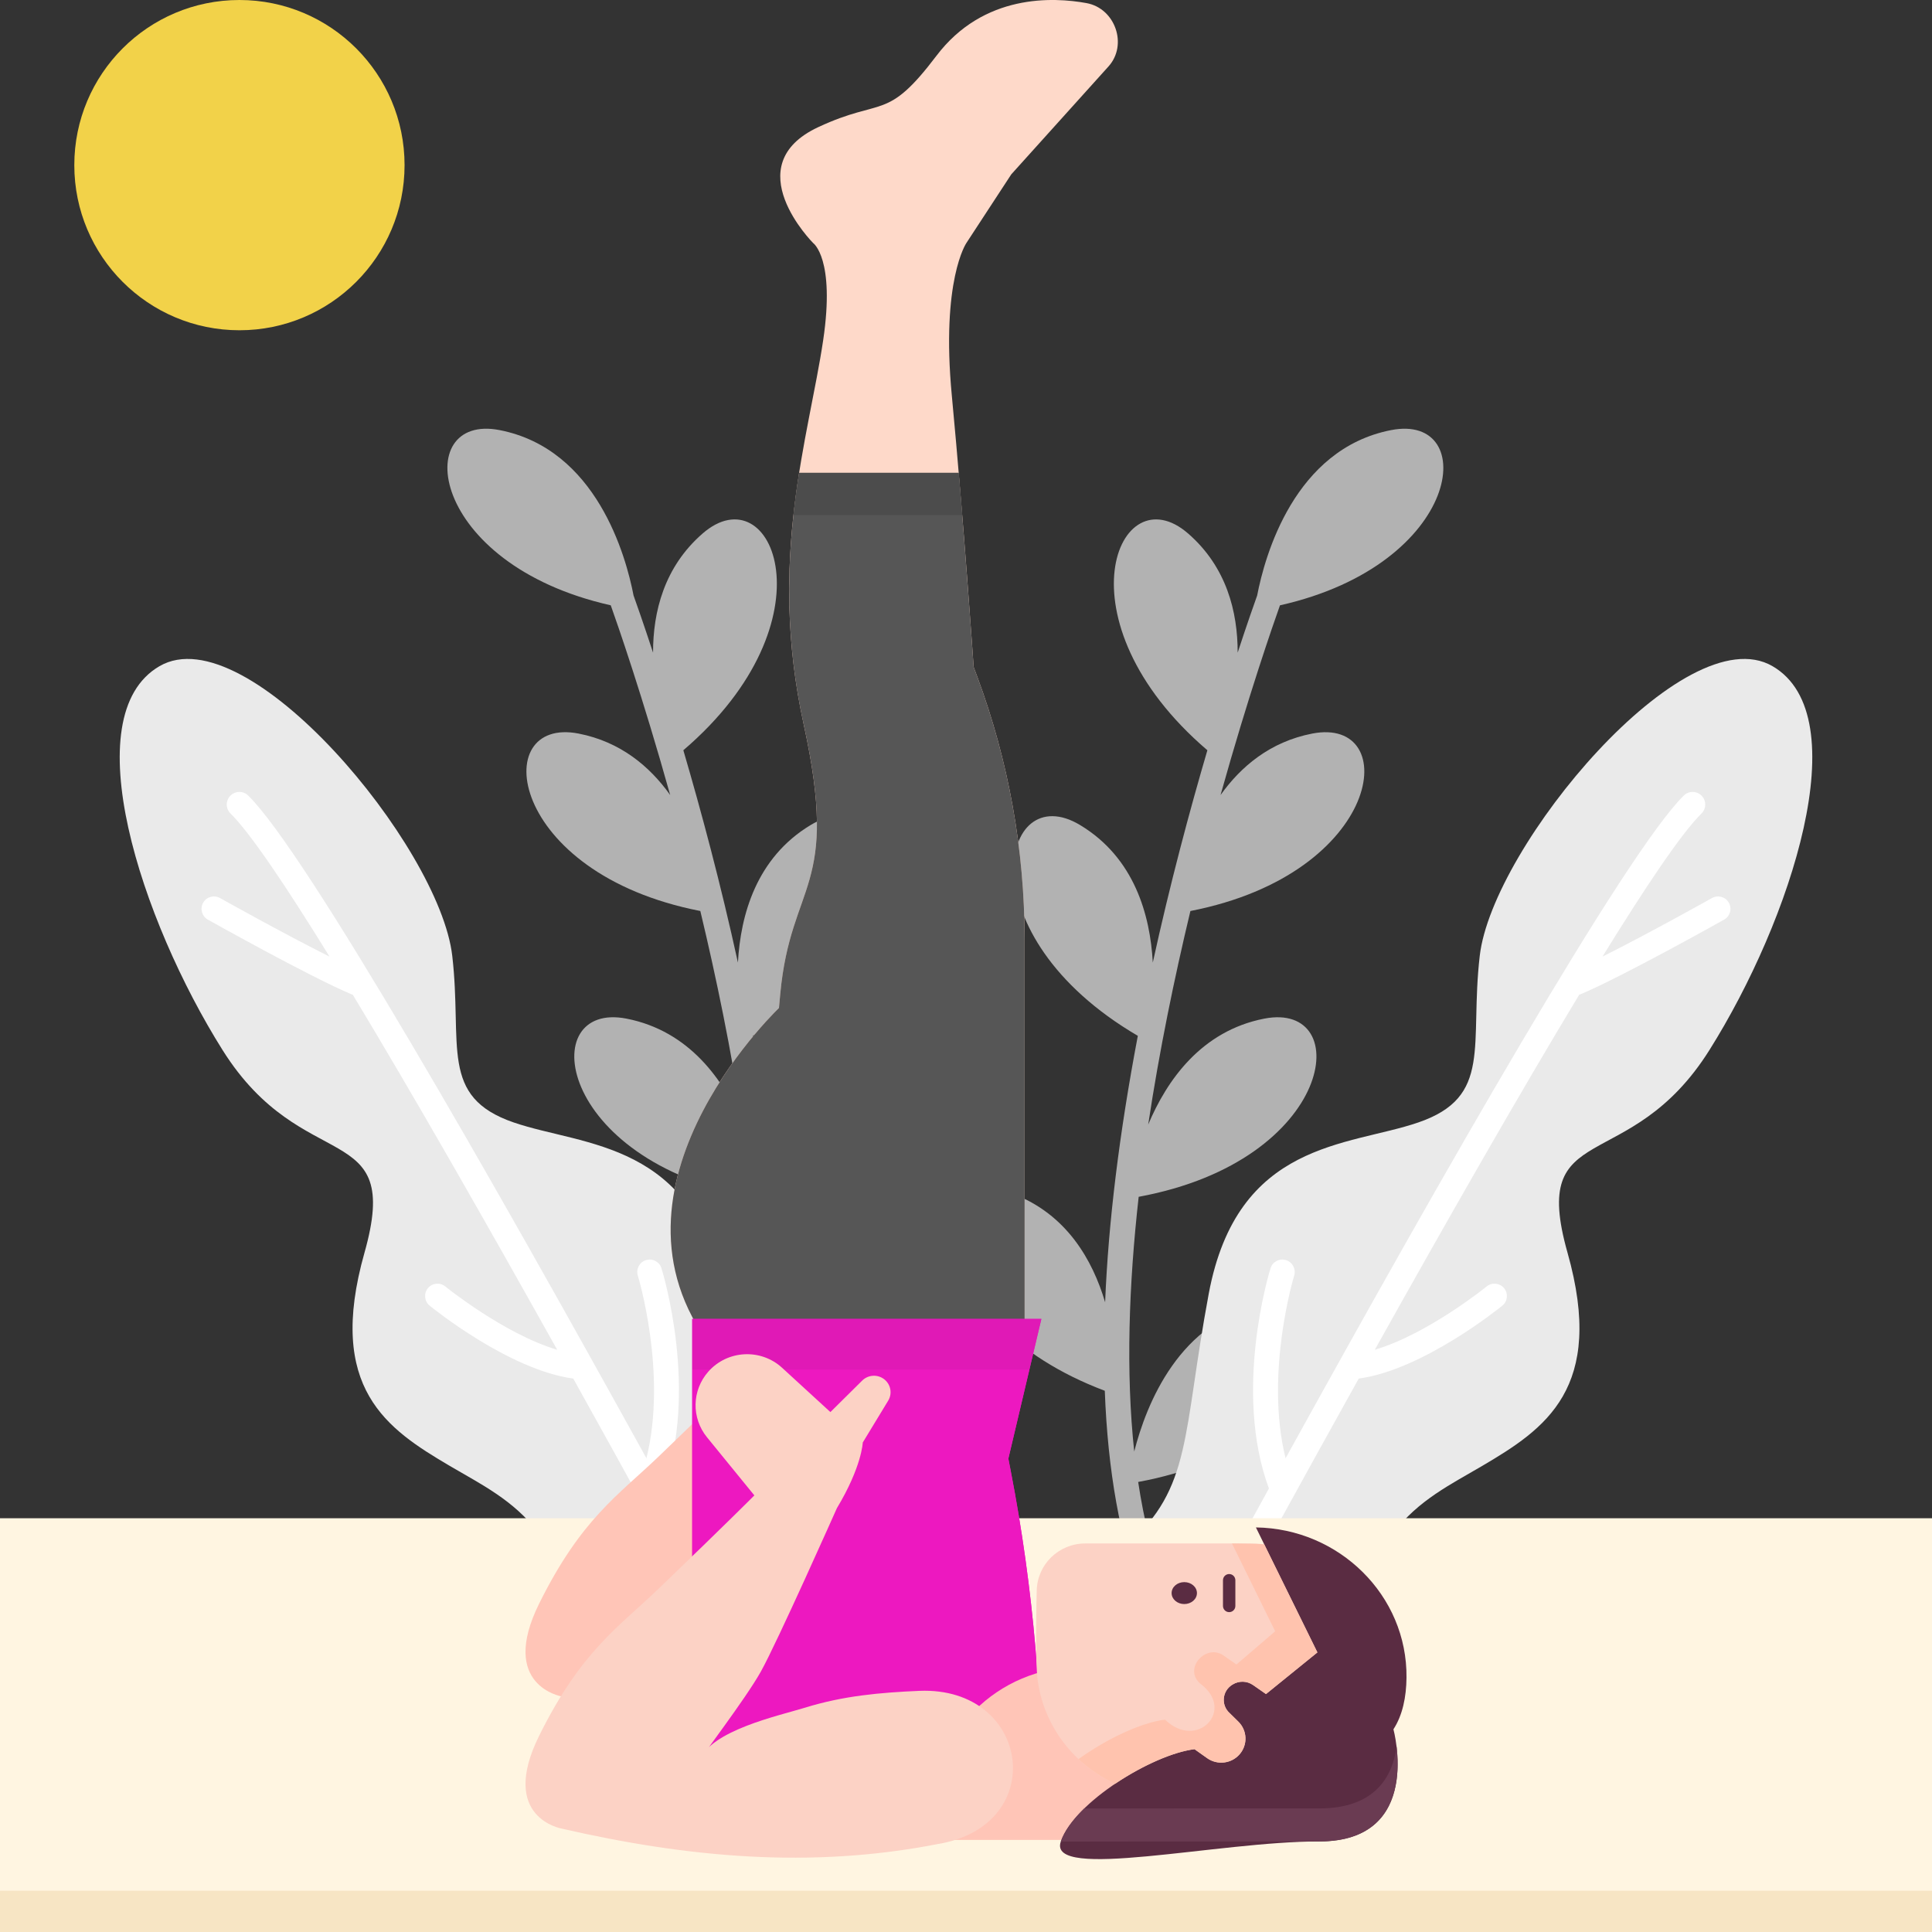 <svg id="Layer_1" enable-background="new 0 0 468 468" height="512" viewBox="0 0 468 468" width="512" xmlns="http://www.w3.org/2000/svg"><rect x="0" y="0" width="468" height="468" fill="#333333" stroke="none"/><g><g><g><circle cx="58" cy="40" fill="#f2d249" r="40"/></g><g><g fill="#b2b2b2"><path d="m212.515 289.233c-12.876 4.95-19.166 15.935-22.216 26.22-.782-19.323-3.421-40.858-7.92-64.539 41.993-24.583 33.26-62.653 13.999-51.067-13.191 7.934-16.994 21.841-17.626 33.319-4.189-19.147-8.951-36.873-13.222-51.427 36.763-31.449 21.587-67.227 4.669-52.506-9.332 8.12-12.017 18.985-12.005 28.864-2.341-7.136-4.053-11.976-4.721-13.837-1.842-9.553-8.961-35.497-32.469-40.078-21.483-4.187-17.477 32.452 26.943 42.447 1.608 4.507 7.664 21.878 14.396 45.957-4.935-6.922-12.026-12.908-22.197-14.89-21.887-4.265-17.316 33.846 29.497 42.982 3.87 16.146 7.517 33.78 10.223 51.733-4.481-10.668-12.829-22.685-28.121-25.665-22.033-4.293-17.26 34.357 30.429 43.163 2.386 21.292 3.139 42.498 1.075 61.695-2.915-11.426-10.929-31.798-31.508-35.808-22.052-4.298-17.252 34.426 30.556 43.187-1.387 9.183-3.491 17.819-6.46 25.675-.586 1.55.196 3.281 1.746 3.867.349.132.708.194 1.06.194 1.212 0 2.353-.74 2.807-1.94 5.233-13.846 8.208-30.507 8.931-49.883 45.083-17.022 43.034-55.698 22.134-47.663z"/><path d="m336.997 104.181c-23.506 4.581-30.626 30.522-32.469 40.077-.668 1.86-2.38 6.701-4.722 13.839.012-9.879-2.673-20.745-12.005-28.864-16.918-14.721-32.095 21.056 4.669 52.506-4.271 14.553-9.033 32.279-13.222 51.427-.631-11.479-4.435-25.385-17.626-33.319-19.261-11.586-27.995 26.484 13.999 51.067-4.499 23.682-7.138 45.216-7.92 64.54-3.05-10.285-9.34-21.27-22.216-26.22-20.9-8.034-22.949 30.641 22.135 47.662.723 19.376 3.698 36.037 8.93 49.883.454 1.201 1.596 1.94 2.808 1.94.352 0 .71-.063 1.06-.194 1.55-.586 2.331-2.317 1.746-3.867-2.969-7.855-5.073-16.492-6.46-25.675 47.807-8.761 52.607-47.485 30.555-43.187-20.578 4.01-28.593 24.381-31.508 35.807-2.063-19.197-1.311-40.403 1.076-61.694 47.688-8.807 52.461-47.457 30.429-43.163-15.291 2.98-23.64 14.996-28.12 25.663 2.706-17.953 6.353-35.586 10.223-51.731 46.812-9.136 51.384-47.247 29.496-42.981-10.17 1.982-17.261 7.968-22.196 14.889 6.732-24.078 12.788-41.449 14.396-45.956 44.419-9.997 48.425-46.636 26.942-42.449z"/></g><g><g><path d="m343.549 271.905c18.138-6.219 12.382-18.672 14.902-40.398 3.079-26.551 49.682-82.449 70.906-70.142 20.721 12.016 4.494 61.549-15.278 93.009-19.517 31.054-43.685 16.123-34.373 49.062s-5.536 42.742-20.626 51.64c-15.09 8.897-31.814 15.32-31.618 57.416.239 51.244-45.354 47.444-45.354 47.444l-29.952-17.293c-28.018-36.848 4.929-54.48 20.811-68.377 15.815-13.839 13.452-26.73 19.832-60.872 6.924-37.058 33.796-35.676 50.75-41.489z" fill="#eaeaea"/></g><g><path d="m274.262 432.768c-1.698.02-3.022-1.337-3.021-3.002.001-1.656 1.345-2.998 3-2.998h.002.02c18.945 0 35.928-22.159 36.098-22.384.998-1.32 2.88-1.584 4.201-.584 1.321.998 1.585 2.877.587 4.199-.764 1.012-18.941 24.769-40.887 24.769z" fill="#fff"/></g><path d="m418.796 218.685c-.809-1.442-2.634-1.96-4.084-1.148-.192.107-15.388 8.618-26.538 14.19 10.735-17.404 19.282-30.047 23.982-34.661 1.203-1.181 1.221-3.114.04-4.317-1.183-1.202-3.113-1.222-4.318-.04-13.964 13.708-58.777 92.265-96.466 160.538-5.085-20.526 2.004-43.994 2.083-44.25.488-1.582-.398-3.262-1.98-3.751-1.577-.491-3.261.395-3.751 1.978-.375 1.208-9.063 29.851-.397 53.315.003.009.008.017.012.025-20.327 36.922-38.111 69.953-47.117 86.76l5.295 3.057c11.23-20.935 36.712-68.201 63.579-116.441 15.532-2.097 33.988-17.013 34.784-17.662 1.284-1.047 1.477-2.937.43-4.221-1.046-1.284-2.937-1.479-4.221-.43-.162.132-14.247 11.524-27.103 15.339 17.33-31.018 34.974-61.933 49.523-86.021.107-.031.215-.054.32-.098 10.027-4.216 33.771-17.515 34.778-18.079 1.445-.809 1.959-2.638 1.149-4.083z" fill="#fff"/></g><g><g><path d="m124.451 271.905c-18.138-6.219-12.382-18.672-14.902-40.398-3.079-26.551-49.682-82.449-70.906-70.142-20.721 12.016-4.494 61.549 15.278 93.009 19.517 31.054 43.685 16.123 34.373 49.062s5.536 42.742 20.626 51.64c15.09 8.897 31.814 15.32 31.618 57.416-.239 51.244 45.354 47.444 45.354 47.444l29.952-17.293c28.018-36.848-4.929-54.48-20.811-68.377-15.815-13.839-13.452-26.73-19.832-60.872-6.924-37.058-33.796-35.676-50.75-41.489z" fill="#eaeaea"/></g><g><path d="m193.738 432.768c-21.948 0-40.123-23.757-40.886-24.769-.998-1.322-.734-3.204.588-4.201 1.324-.998 3.204-.736 4.201.588.229.301 17.186 22.382 36.096 22.382.008 0 .012-.002.022 0 1.656 0 2.999 1.342 3 2.998s-1.341 3.001-2.998 3.002c-.007 0-.015 0-.023 0z" fill="#fff"/></g><path d="m207.739 447.324c-9.006-16.807-26.79-49.838-47.117-86.759.003-.009.009-.017.012-.026 8.664-23.465-.024-52.107-.398-53.315-.49-1.583-2.169-2.47-3.753-1.978-1.583.489-2.468 2.17-1.978 3.753.079.254 7.184 23.692 2.084 44.25-37.689-68.274-82.502-146.832-96.467-160.54-1.204-1.182-3.135-1.162-4.318.04-1.18 1.203-1.162 3.136.04 4.317 4.7 4.614 13.247 17.257 23.982 34.661-11.15-5.572-26.346-14.083-26.539-14.191-1.446-.812-3.273-.295-4.084 1.148-.811 1.445-.296 3.274 1.149 4.084 1.006.564 24.751 13.863 34.779 18.079.105.044.213.067.319.098 14.549 24.087 32.193 55.001 49.522 86.019-12.842-3.816-26.941-15.206-27.103-15.338-1.285-1.046-3.174-.854-4.22.432-1.046 1.284-.854 3.173.43 4.22.796.649 19.251 15.564 34.784 17.662 26.867 48.24 52.349 95.506 63.579 116.441z" fill="#fff"/></g></g></g><g><g><path d="m0 367.773h468v100.226h-468z" fill="#fff5e1"/></g><g><path d="m0 458h468v10h-468z" fill="#f7e5c4"/></g></g><g><g><path d="m222.707 377.573c-9.554.411-18.452 1.211-27.646 4.059-6.23 1.93-23.166 5.532-25.641 12.972.277-.924 11.072-14.902 14.88-21.689 3.919-6.986 18.42-39.586 18.42-39.586 6.075-10.091 6.271-15.912 6.271-15.912l6.158-10.135c1.058-1.741.622-3.992-1.011-5.223-1.601-1.207-3.857-1.056-5.28.353l-7.706 7.631-11.699-10.727c-5.176-4.746-13.292-4.304-17.912.974-3.957 4.522-4.076 11.201-.281 15.857l11.472 14.077s-6.657 6.708-23.123 22.535c-9.819 9.438-18.812 15.118-29.002 35.68-9.876 19.93 5.487 22.51 5.487 22.51 30.286 6.96 60.26 9.764 91.047 3.736 27.188-4.432 22.536-38.203-4.434-37.112z" fill="#ffc5b7"/></g><g><g><path d="m244.965 42.238 23.547-26.136c4.741-5.262 1.619-14.081-5.314-15.349-8.052-1.472-24.936-2.313-36.36 12.765-12.15 16.037-12.953 9.974-28.61 17.27-19.988 9.314-1.255 28.085-1.255 28.085s5.371 3.74 2.431 23.533c-3.489 23.494-13.521 52.976-4.703 93.144s-3.143 37.841-5.694 65.201c-.121 1.294-.224 2.42-.314 3.413-4.201 4.109-48.629 49.296-11.628 87.601h71.134v-104.128c0-21.746-3.886-43.32-11.477-63.725l-.868-2.334s-2.412-35.371-5.291-65.783c-2.646-27.943 3.527-36.922 3.527-36.922z" fill="#fed9c9"/></g><g><path d="m235.853 161.579s-1.534-22.498-3.616-47.033h-38.657c-2.717 17.248-4.092 37.258 1.121 61.005 8.818 40.168-3.143 37.841-5.694 65.201-.121 1.294-.224 2.42-.314 3.413-4.201 4.109-48.629 49.296-11.628 87.601h71.134v-104.129c0-21.746-3.886-43.32-11.477-63.725z" fill="#565656"/></g><g><path d="m232.237 114.545h-38.657c-.52 3.305-.99 6.713-1.375 10.227h40.879c-.27-3.33-.553-6.756-.847-10.227z" fill="#4c4c4c"/></g></g><g><g><path d="m252.257 442.573h-84.575v-123.089h84.575l-8 33.854.566 2.917c5.514 28.43 8.006 57.364 7.434 86.318z" fill="#ed18c0"/></g><g><g><path d="m244.823 356.255-.566-2.917 5.098-21.573h-81.673v110.808h84.575c.572-28.954-1.92-57.888-7.434-86.318z" fill="#ed18c0"/></g><g><path d="m252.257 319.484h-84.575v12.281h81.673z" fill="#e019b6"/></g></g></g><g><path d="m294.919 445.702h-69.37v-5.915c0-19.882 16.118-36 36-36h33.37z" fill="#ffc5b7"/></g><g><path d="m222.707 409.585c-9.554.411-18.452 1.211-27.646 4.059-6.23 1.93-23.166 5.532-25.641 12.972.277-.924 11.072-14.902 14.88-21.689 3.919-6.986 18.42-39.586 18.42-39.586 6.075-10.091 6.271-15.912 6.271-15.912l6.158-10.135c1.058-1.741.622-3.992-1.011-5.223-1.601-1.207-3.857-1.056-5.28.353l-7.706 7.631-11.699-10.727c-5.176-4.746-13.292-4.304-17.912.974-3.957 4.522-4.076 11.201-.281 15.857l11.472 14.077s-6.657 6.708-23.123 22.535c-9.819 9.438-18.812 15.118-29.002 35.68-9.876 19.93 5.487 22.51 5.487 22.51 30.286 6.96 60.26 9.764 91.047 3.736 27.188-4.432 22.536-38.203-4.434-37.112z" fill="#fcd2c5"/></g><g><g><path d="m251.381 407.146c2.264 16.142 16.4 28.054 32.858 28.054-.049 6.937 31.55 17.562 18.758-3.959 13.017 0 23.57-10.449 23.57-23.34v-10.681c0-12.89-10.552-23.34-23.57-23.34h-40.107c-6.421 0-11.654 5.101-11.756 11.458-.001 0-.472 16.681.247 21.808z" fill="#fcd2c5"/></g><g><path d="m289.356 423.716c-10.145 1.233-29.109 12.801-32.396 22.385s38.224-.068 62.552-.035c25.475.035 18.028-27.167 18.028-27.167 2.22-3.429 3.112-7.797 3.164-12.501.22-19.946-16.336-36.132-36.478-36.4l14.893 30.272-12.45 10.091s-1.636-1.138-3.133-2.184c-1.475-1.031-3.429-1.081-4.977-.113l-.087.054c-2.446 1.529-2.742 4.948-.595 6.867l2.084 2.048c2.183 2.146 2.324 5.596.322 7.909-1.982 2.29-5.403 2.698-7.878.94z" fill="#5a2c42"/></g><g><path d="m319.512 438.066c-18.613-.026-45.341.008-56.88.026-2.719 2.652-4.777 5.403-5.671 8.009 0 0 38.224-.068 62.552-.035 19.128.026 19.695-15.302 18.791-22.943-.98 7.222-5.196 14.962-18.792 14.943z" fill="#6a3b52"/></g><g><path d="m292.406 425.883c2.475 1.758 5.896 1.349 7.878-.94 2.002-2.313 1.861-5.763-.322-7.909l-2.084-2.048c-2.147-1.92-1.85-5.338.595-6.868l.087-.054c1.548-.968 3.501-.918 4.977.113 1.497 1.046 3.133 2.184 3.133 2.184l12.451-10.091-12.872-26.165c-1.063-.145-7.823-.226-7.823-.226l10.468 21.277-9.382 8.045s-1.636-1.139-3.133-2.184c-4.214-2.944-9.797 3.108-5.659 6.809 8.683 6.337-.673 16.284-8.521 8.731-5.655.687-14.048 4.587-20.94 9.562 2.596 2.442 5.59 4.464 8.864 5.977 6.531-4.4 14.038-7.748 19.235-8.38z" fill="#ffc3ae"/></g><g><g><ellipse cx="286.874" cy="385.903" fill="#5a2c42" rx="3.068" ry="2.657"/></g><g><path d="m297.75 390.519c-.828 0-1.5-.672-1.5-1.5v-6.231c0-.828.672-1.5 1.5-1.5s1.5.672 1.5 1.5v6.231c0 .828-.672 1.5-1.5 1.5z" fill="#5a2c42"/></g></g></g></g></g></svg>